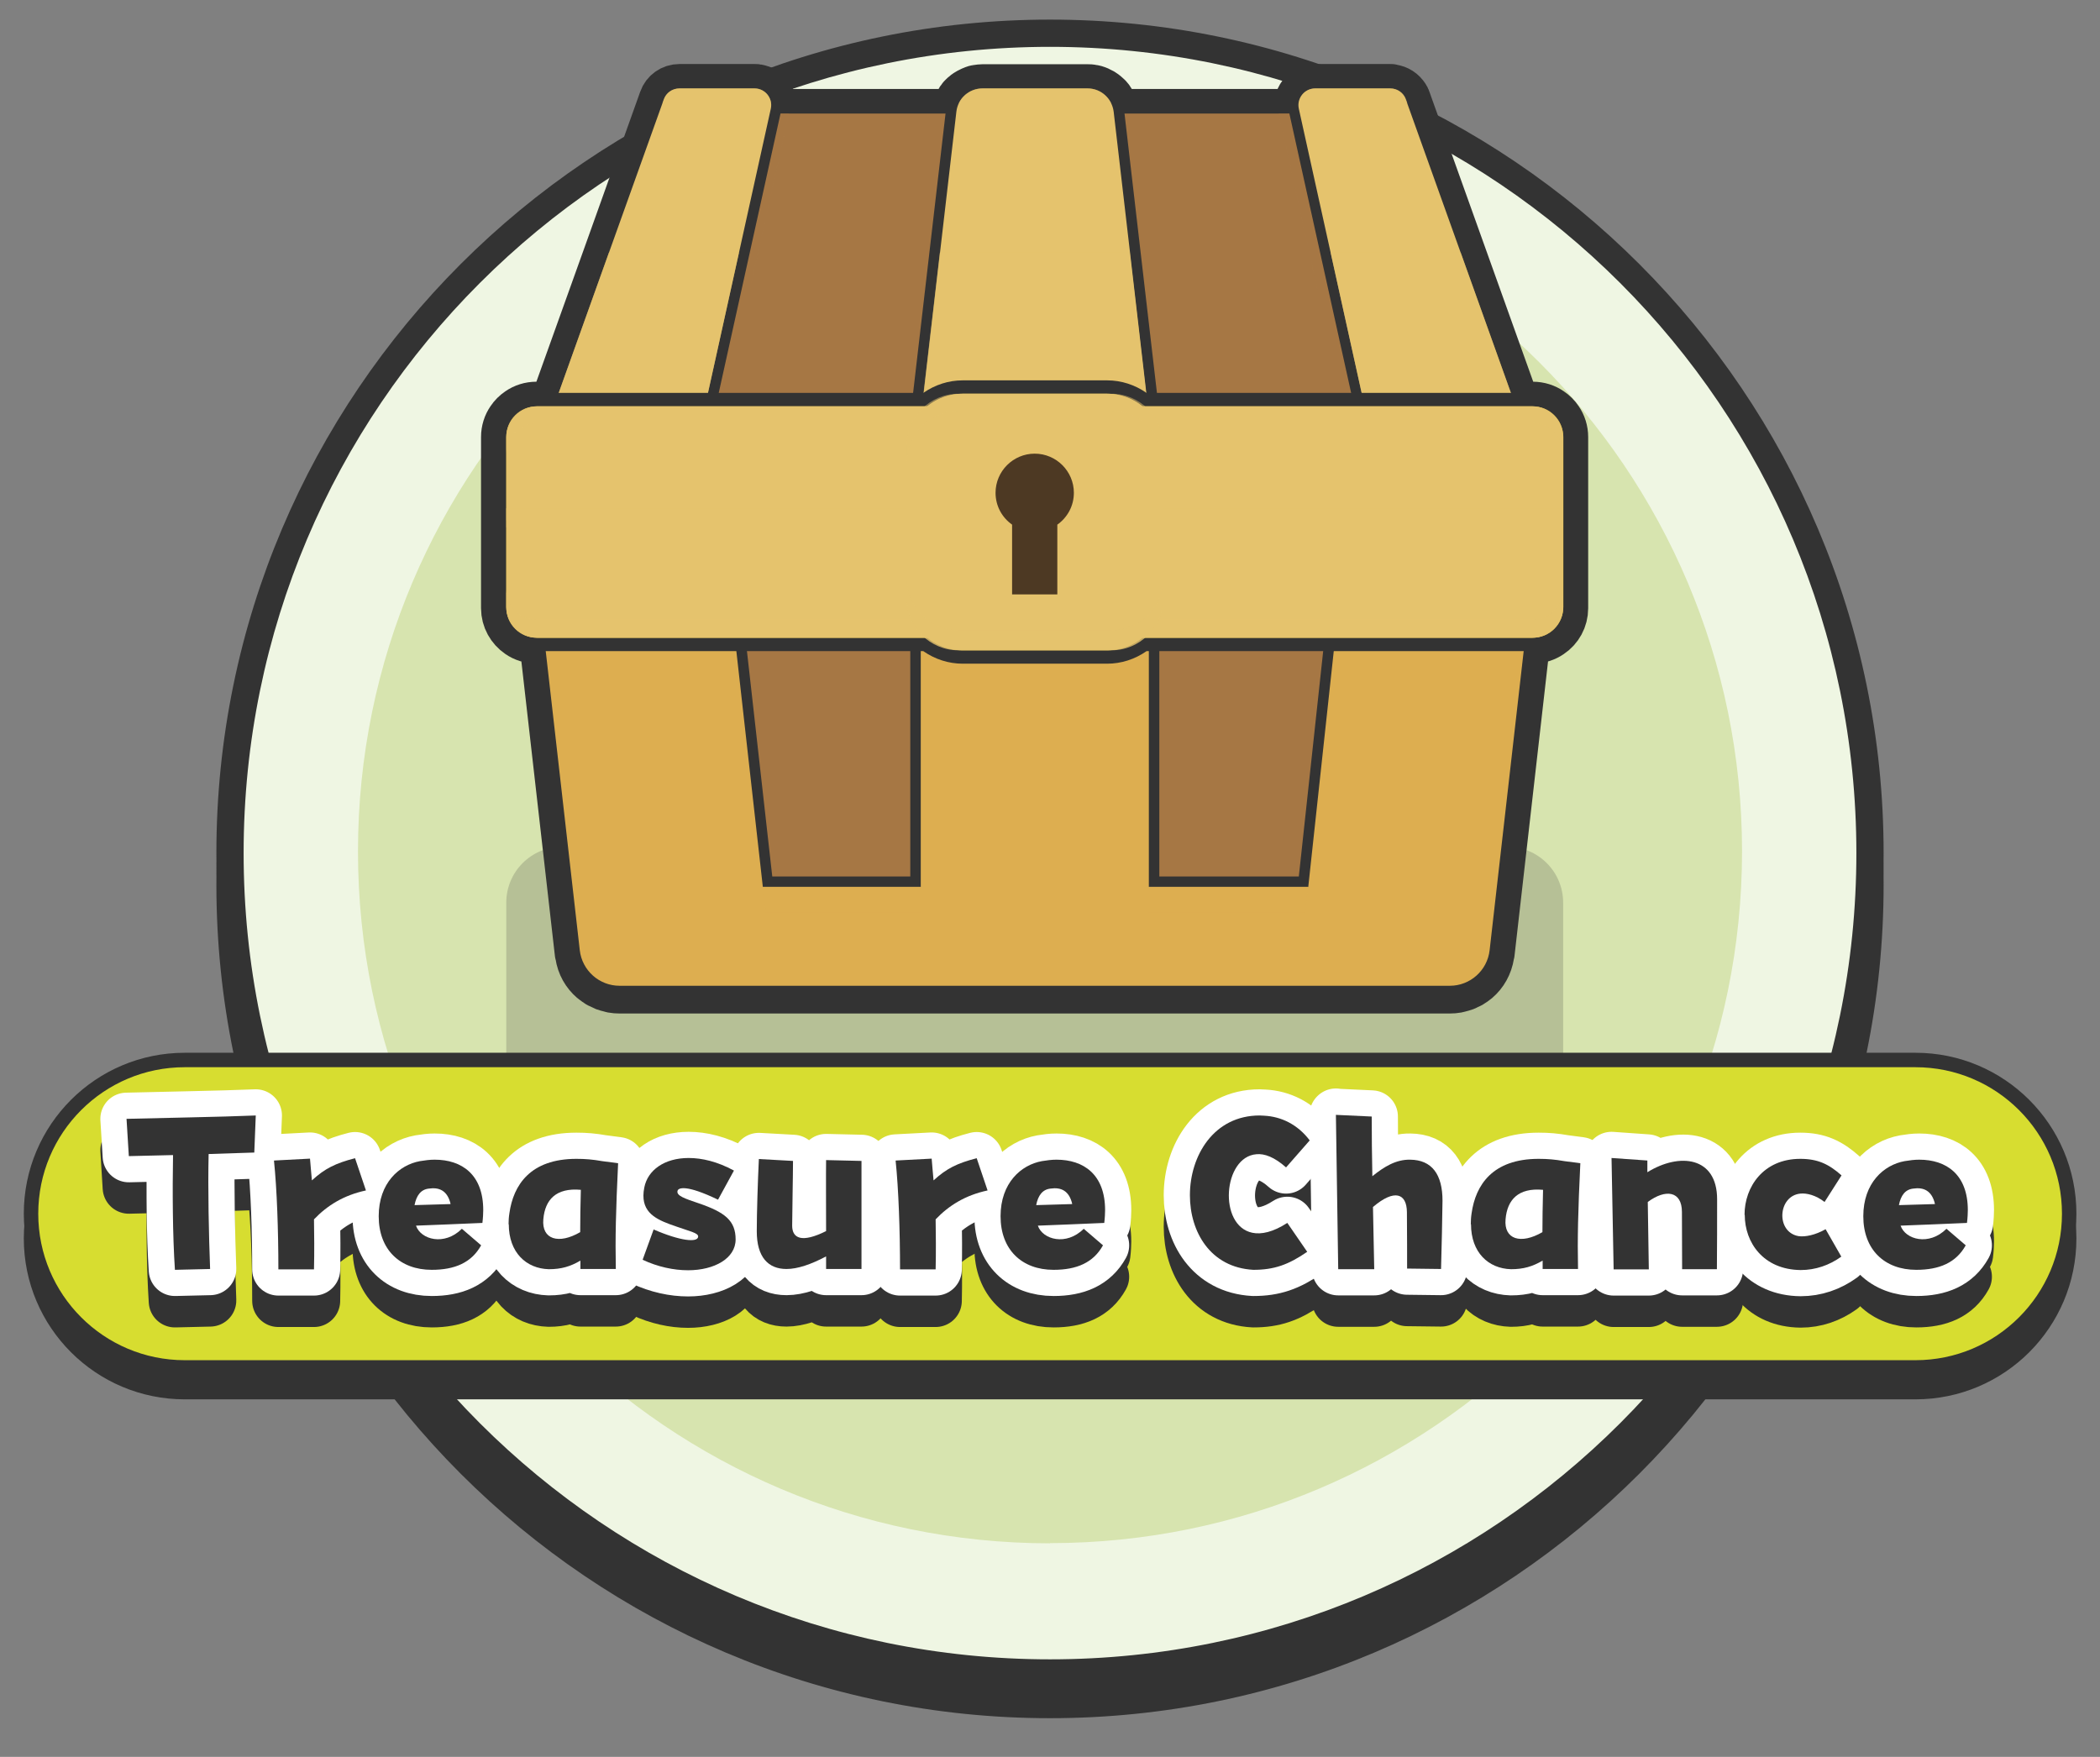 <svg width="98" height="82" viewBox="0 0 98 82" fill="none" xmlns="http://www.w3.org/2000/svg">
<rect x="0" y="0" width="98" height="82" fill="#808080" stroke="none"/>
<path d="M49 79.56C27.897 79.56 10.733 62.396 10.733 41.293C10.733 20.19 27.897 3.017 49 3.017C70.103 3.017 87.267 20.18 87.267 41.283C87.267 62.386 70.103 79.55 49 79.55V79.56Z" fill="#333333"/>
<path d="M49 3.652C69.78 3.652 86.631 20.503 86.631 41.283C86.631 62.064 69.78 78.915 49 78.915C28.22 78.915 11.369 62.073 11.369 41.293C11.369 20.513 28.22 3.652 49 3.652ZM49 2.381C27.545 2.381 10.098 19.838 10.098 41.293C10.098 62.748 27.545 80.195 49 80.195C70.455 80.195 87.902 62.748 87.902 41.293C87.902 19.838 70.455 2.381 49 2.381Z" fill="#333333"/>
<path d="M49 78.084C27.897 78.084 10.733 60.92 10.733 39.817C10.733 18.714 27.897 1.55 49 1.55C70.103 1.55 87.267 18.714 87.267 39.817C87.267 60.92 70.103 78.084 49 78.084Z" fill="#EFF6E3"/>
<path d="M49 2.186C69.78 2.186 86.631 19.037 86.631 39.817C86.631 60.597 69.78 77.448 49 77.448C28.22 77.448 11.369 60.597 11.369 39.817C11.369 19.037 28.22 2.186 49 2.186ZM49 0.915C27.545 0.915 10.098 18.362 10.098 39.817C10.098 61.272 27.545 78.719 49 78.719C70.455 78.719 87.902 61.272 87.902 39.817C87.902 18.362 70.455 0.915 49 0.915Z" fill="#333333"/>
<path d="M49 72.033C31.191 72.033 16.706 57.548 16.706 39.739C16.706 21.93 31.191 7.435 49 7.435C66.809 7.435 81.295 21.92 81.295 39.729C81.295 57.538 66.809 72.024 49 72.024V72.033Z" fill="#D7E4AF"/>
<g style="mix-blend-mode:multiply" opacity="0.2">
<path d="M70.337 39.52H26.235C24.794 39.52 23.626 40.688 23.626 42.13V50.213C23.626 51.655 24.794 52.823 26.235 52.823H70.337C71.779 52.823 72.947 51.655 72.947 50.213V42.13C72.947 40.688 71.779 39.52 70.337 39.52Z" fill="#333333"/>
</g>
<path d="M64.874 4.166C65.118 4.166 65.343 4.283 65.489 4.469C65.509 4.498 65.538 4.538 65.558 4.567C65.577 4.606 65.597 4.635 65.607 4.674L65.665 4.841L70.728 18.984H71.53C71.823 18.984 72.097 19.072 72.322 19.229C72.468 19.326 72.605 19.463 72.703 19.61C72.859 19.834 72.947 20.108 72.947 20.401V28.387C72.947 28.876 72.703 29.306 72.322 29.56C72.097 29.716 71.823 29.804 71.53 29.804H71.188L69.516 44.486C69.516 44.486 69.507 44.534 69.497 44.564C69.428 45.013 69.204 45.414 68.871 45.697C68.871 45.697 68.852 45.707 68.842 45.717C68.764 45.776 68.695 45.834 68.607 45.883C68.578 45.903 68.549 45.913 68.519 45.922C68.451 45.961 68.382 45.991 68.314 46.02C68.265 46.04 68.207 46.049 68.148 46.069C68.099 46.079 68.05 46.098 67.992 46.108C67.884 46.128 67.767 46.137 67.649 46.137H28.923C28.806 46.137 28.689 46.128 28.581 46.108C28.532 46.098 28.483 46.079 28.425 46.069C28.366 46.049 28.308 46.04 28.259 46.02C28.19 45.991 28.122 45.952 28.053 45.922C28.024 45.903 27.995 45.893 27.965 45.883C27.887 45.834 27.809 45.776 27.731 45.717C27.731 45.717 27.711 45.707 27.701 45.697C27.369 45.414 27.144 45.023 27.076 44.564C27.076 44.534 27.066 44.515 27.056 44.486L25.385 29.804H25.033C24.74 29.804 24.466 29.716 24.241 29.56C23.87 29.306 23.616 28.876 23.616 28.387V20.401C23.616 20.108 23.704 19.834 23.86 19.61C23.958 19.463 24.095 19.326 24.241 19.229C24.466 19.072 24.74 18.984 25.033 18.984H25.854L28.425 11.81L30.917 4.841L30.976 4.674C31.084 4.362 31.377 4.156 31.709 4.156H35.218C35.277 4.156 35.326 4.156 35.384 4.176C35.404 4.176 35.423 4.186 35.443 4.195C35.472 4.195 35.511 4.215 35.541 4.225C35.56 4.225 35.58 4.244 35.599 4.254C35.619 4.264 35.648 4.283 35.668 4.293C35.687 4.313 35.717 4.323 35.736 4.342C35.746 4.352 35.756 4.362 35.765 4.371C35.951 4.547 36.039 4.811 35.98 5.095L35.932 5.32H44.621V5.241C44.65 5.095 44.689 4.968 44.748 4.841C44.748 4.841 44.787 4.772 44.807 4.733C44.816 4.714 44.836 4.694 44.846 4.674C44.865 4.645 44.895 4.616 44.914 4.586C44.934 4.567 44.953 4.547 44.973 4.528C45.002 4.498 45.022 4.479 45.051 4.459C45.1 4.42 45.139 4.381 45.198 4.352C45.217 4.342 45.237 4.332 45.256 4.323C45.295 4.303 45.334 4.283 45.374 4.264C45.393 4.264 45.422 4.244 45.442 4.235C45.481 4.215 45.53 4.205 45.579 4.195C45.598 4.195 45.618 4.186 45.647 4.186C45.716 4.176 45.784 4.166 45.853 4.166H50.759C50.828 4.166 50.896 4.166 50.965 4.186C50.984 4.186 51.004 4.186 51.033 4.195C51.082 4.205 51.121 4.215 51.17 4.235C51.189 4.235 51.219 4.254 51.238 4.264C51.277 4.283 51.316 4.303 51.355 4.323C51.375 4.332 51.395 4.342 51.414 4.352C51.463 4.381 51.512 4.42 51.561 4.459C51.59 4.479 51.61 4.508 51.639 4.528C51.658 4.547 51.678 4.567 51.698 4.586C51.727 4.616 51.746 4.645 51.766 4.674C51.776 4.694 51.795 4.714 51.805 4.733C51.903 4.88 51.962 5.056 51.991 5.241V5.32H60.69L60.641 5.095C60.583 4.821 60.68 4.557 60.856 4.371C60.866 4.362 60.876 4.352 60.886 4.342C60.905 4.323 60.934 4.303 60.954 4.293C60.974 4.274 60.993 4.264 61.022 4.254C61.042 4.244 61.062 4.235 61.081 4.225C61.11 4.215 61.14 4.205 61.179 4.195C61.198 4.195 61.218 4.186 61.237 4.176C61.286 4.166 61.345 4.156 61.404 4.156H64.913" stroke="#333333" stroke-width="2.336" stroke-linecap="round" stroke-linejoin="round"/>
<path d="M65.343 5.3H48.296H31.24L25.678 21.047H48.296H70.904L65.343 5.3Z" fill="#A67744"/>
<path d="M65.988 27.302H30.595V43.664H65.988V27.302Z" fill="#A67744"/>
<g style="mix-blend-mode:multiply" opacity="0.5">
<path d="M65.03 29.756H29.637V46.176H65.03V29.756Z" fill="#A67744"/>
</g>
<g style="mix-blend-mode:multiply" opacity="0.5">
<path d="M68.246 13.52H67.786L64.844 5.3H59.673L61.482 13.52H34.993L36.811 5.3H31.631L28.689 13.52H28.337L26.284 19.336V21.047H48.296H70.904L68.246 13.52Z" fill="#A67744"/>
</g>
<path d="M42.695 19.688L44.377 5.183C44.465 4.44 45.09 3.883 45.843 3.883H50.749C51.492 3.883 52.128 4.44 52.216 5.183L53.897 19.688H42.705H42.695Z" fill="#E5C36D"/>
<path d="M50.749 4.127C51.375 4.127 51.893 4.596 51.971 5.212L53.623 19.444H42.979L44.631 5.212C44.699 4.596 45.227 4.127 45.853 4.127H50.759M50.749 3.638H45.843C44.973 3.638 44.24 4.293 44.142 5.153L42.49 19.385L42.431 19.932H54.171L54.112 19.385L52.46 5.153C52.362 4.283 51.629 3.638 50.759 3.638H50.749Z" fill="#333333"/>
<path d="M25.336 19.688L30.741 4.567C30.888 4.156 31.269 3.893 31.699 3.893H35.199C35.511 3.893 35.804 4.029 35.99 4.274C36.186 4.518 36.254 4.831 36.196 5.134L32.98 19.698H25.326L25.336 19.688Z" fill="#E5C36D"/>
<path d="M35.208 4.127C35.707 4.127 36.078 4.586 35.971 5.075L32.794 19.444H25.678L30.976 4.645C31.084 4.332 31.377 4.127 31.709 4.127H35.208ZM35.208 3.638H31.709C31.171 3.638 30.692 3.98 30.517 4.479L25.219 19.277L24.984 19.932H33.185L33.273 19.551L36.45 5.183C36.538 4.802 36.45 4.42 36.205 4.117C35.961 3.814 35.609 3.648 35.218 3.648L35.208 3.638Z" fill="#333333"/>
<path d="M63.593 19.688L60.377 5.124C60.309 4.821 60.377 4.508 60.583 4.264C60.788 4.02 61.071 3.883 61.374 3.883H64.873C65.303 3.883 65.695 4.156 65.831 4.557L71.246 19.688H63.593Z" fill="#E5C36D"/>
<path d="M64.874 4.127C65.206 4.127 65.499 4.332 65.607 4.645L70.904 19.444H63.788L60.612 5.075C60.504 4.586 60.876 4.127 61.374 4.127H64.874ZM64.874 3.638H61.374C60.993 3.638 60.631 3.814 60.387 4.108C60.143 4.401 60.055 4.792 60.143 5.173L63.319 19.541L63.407 19.922H71.608L71.373 19.268L66.076 4.469C65.9 3.971 65.421 3.629 64.883 3.629L64.874 3.638Z" fill="#333333"/>
<g style="mix-blend-mode:multiply" opacity="0.6">
<path d="M28.415 11.79L25.678 19.444H32.794L34.485 11.79H28.415Z" fill="#E5C36D"/>
</g>
<g style="mix-blend-mode:multiply" opacity="0.6">
<path d="M42.969 19.444H48.296H53.613L52.724 11.79H43.859L42.969 19.444Z" fill="#E5C36D"/>
</g>
<g style="mix-blend-mode:multiply" opacity="0.6">
<path d="M63.788 19.444H70.904L68.167 11.79H62.097L63.788 19.444Z" fill="#E5C36D"/>
</g>
<path d="M28.913 46.255C27.838 46.255 26.929 45.443 26.812 44.378L24.584 24.8C24.584 24.732 24.593 24.663 24.642 24.614C24.691 24.565 24.759 24.536 24.828 24.536H33.722C33.85 24.536 33.947 24.634 33.967 24.751L35.814 41.162H42.725V24.78C42.725 24.643 42.832 24.536 42.969 24.536H53.613C53.75 24.536 53.858 24.643 53.858 24.78V41.162H60.837L62.616 24.751C62.625 24.624 62.733 24.536 62.86 24.536H71.755C71.823 24.536 71.891 24.565 71.94 24.614C71.989 24.663 72.009 24.732 71.999 24.8L69.77 44.378C69.653 45.453 68.744 46.255 67.669 46.255H28.913Z" fill="#DDAE50"/>
<path d="M71.745 24.771L69.516 44.349C69.409 45.297 68.607 46.01 67.659 46.01H28.913C27.965 46.01 27.164 45.297 27.056 44.349L24.828 24.771H33.732L35.599 41.397H42.969V24.771H53.613V41.397H61.052L62.85 24.771H71.755M71.755 24.282H62.85C62.596 24.282 62.391 24.468 62.361 24.722L60.612 40.908H54.102V24.771C54.102 24.497 53.887 24.282 53.613 24.282H42.969C42.695 24.282 42.48 24.497 42.48 24.771V40.908H36.039L34.221 24.722C34.192 24.477 33.986 24.292 33.732 24.292H24.828C24.691 24.292 24.554 24.35 24.466 24.458C24.378 24.565 24.329 24.702 24.349 24.839L26.577 44.417C26.714 45.61 27.721 46.509 28.923 46.509H67.659C68.861 46.509 69.868 45.61 70.005 44.417L72.234 24.888C72.234 24.888 72.243 24.82 72.243 24.78C72.243 24.507 72.028 24.292 71.755 24.292V24.282Z" fill="#333333"/>
<g style="mix-blend-mode:multiply" opacity="0.6">
<path d="M60.915 42.609L61.042 41.387H53.603V42.609H60.915Z" fill="#DDAE50"/>
</g>
<g style="mix-blend-mode:multiply" opacity="0.6">
<path d="M42.969 42.609V41.387H35.59L35.736 42.609H42.969Z" fill="#DDAE50"/>
</g>
<path d="M44.924 30.665C44.298 30.665 43.702 30.459 43.184 30.078H25.072C24.105 30.078 23.313 29.286 23.313 28.319V20.411C23.313 19.444 24.105 18.652 25.072 18.652H43.184C43.692 18.271 44.298 18.065 44.924 18.065H51.668C52.294 18.065 52.89 18.271 53.408 18.652H71.51C72.478 18.652 73.27 19.444 73.27 20.411V28.319C73.27 29.286 72.478 30.078 71.51 30.078H53.408C52.9 30.459 52.294 30.665 51.668 30.665H44.924Z" fill="#DBBA31"/>
<path d="M51.668 18.378C52.284 18.378 52.851 18.603 53.301 18.965H71.51C72.312 18.965 72.957 19.61 72.957 20.411V28.319C72.957 29.12 72.312 29.765 71.51 29.765H53.301C52.851 30.127 52.294 30.352 51.668 30.352H44.924C44.308 30.352 43.741 30.127 43.292 29.765H25.072C24.271 29.765 23.626 29.12 23.626 28.319V20.411C23.626 19.61 24.271 18.965 25.072 18.965H43.292C43.741 18.603 44.298 18.378 44.924 18.378H51.668ZM51.668 17.753H44.924C44.269 17.753 43.634 17.958 43.086 18.339H25.072C23.929 18.339 23 19.268 23 20.411V28.319C23 29.462 23.929 30.391 25.072 30.391H43.086C43.634 30.772 44.269 30.977 44.924 30.977H51.668C52.323 30.977 52.959 30.772 53.506 30.391H71.501C72.644 30.391 73.573 29.462 73.573 28.319V20.411C73.573 19.268 72.644 18.339 71.501 18.339H53.506C52.959 17.958 52.323 17.753 51.668 17.753Z" fill="#333333"/>
<path d="M71.501 18.965H25.072C24.273 18.965 23.626 19.612 23.626 20.411V28.319C23.626 29.118 24.273 29.765 25.072 29.765H71.501C72.299 29.765 72.947 29.118 72.947 28.319V20.411C72.947 19.612 72.299 18.965 71.501 18.965Z" fill="#E5C36D"/>
<g style="mix-blend-mode:multiply" opacity="0.8">
<path d="M71.54 28.925H25.033C24.251 28.925 23.626 28.289 23.626 27.517V28.358C23.626 29.14 24.261 29.765 25.033 29.765H71.54C72.322 29.765 72.947 29.13 72.947 28.358V27.517C72.947 28.299 72.312 28.925 71.54 28.925Z" fill="#E5C36D"/>
</g>
<g style="mix-blend-mode:screen" opacity="0.5">
<path d="M71.54 18.965H25.033C24.251 18.965 23.626 19.6 23.626 20.372V21.154C23.626 20.372 24.261 19.747 25.033 19.747H71.54C72.322 19.747 72.947 20.382 72.947 21.154V20.372C72.947 19.59 72.312 18.965 71.54 18.965Z" fill="#E5C36D"/>
</g>
<g style="mix-blend-mode:multiply" opacity="0.8">
<path d="M72.947 23.725H23.626V24.292H72.947V23.725Z" fill="#E5C36D"/>
</g>
<g style="mix-blend-mode:screen" opacity="0.5">
<path d="M72.947 24.292H23.626V24.614H72.947V24.292Z" fill="#E5C36D"/>
</g>
<path d="M51.668 18.378H44.914C43.473 18.378 42.304 19.547 42.304 20.988V27.742C42.304 29.183 43.473 30.352 44.914 30.352H51.668C53.11 30.352 54.278 29.183 54.278 27.742V20.988C54.278 19.547 53.11 18.378 51.668 18.378Z" fill="#E5C36D"/>
<g style="mix-blend-mode:multiply" opacity="0.8">
<path d="M51.864 29.423H44.728C43.389 29.423 42.314 28.338 42.314 27.009V27.937C42.314 29.276 43.399 30.352 44.728 30.352H51.864C53.203 30.352 54.278 29.267 54.278 27.937V27.009C54.278 28.348 53.193 29.423 51.864 29.423Z" fill="#E5C36D"/>
</g>
<g style="mix-blend-mode:screen" opacity="0.5">
<path d="M51.864 18.378H44.728C43.389 18.378 42.314 19.463 42.314 20.792V21.594C42.314 20.255 43.399 19.18 44.728 19.18H51.864C53.203 19.18 54.278 20.265 54.278 21.594V20.792C54.278 19.453 53.193 18.378 51.864 18.378Z" fill="#E5C36D"/>
</g>
<g style="mix-blend-mode:screen" opacity="0.5">
<path d="M30.976 4.645L30.917 4.811H35.98C35.931 4.43 35.619 4.127 35.218 4.127H31.709C31.377 4.127 31.083 4.332 30.976 4.645Z" fill="#E5C36D"/>
</g>
<g style="mix-blend-mode:screen" opacity="0.5">
<path d="M45.843 4.127C45.364 4.127 44.944 4.401 44.748 4.811H51.854C51.649 4.401 51.238 4.127 50.759 4.127H45.852H45.843Z" fill="#E5C36D"/>
</g>
<g style="mix-blend-mode:screen" opacity="0.5">
<path d="M65.675 4.811L65.616 4.645C65.509 4.332 65.216 4.127 64.883 4.127H61.384C60.974 4.127 60.661 4.44 60.622 4.811H65.685H65.675Z" fill="#E5C36D"/>
</g>
<path d="M50.114 23.001C50.114 21.995 49.293 21.174 48.286 21.174C47.28 21.174 46.459 21.995 46.459 23.001C46.459 23.617 46.762 24.155 47.231 24.487V27.742H49.342V24.487C49.811 24.155 50.114 23.617 50.114 23.001Z" fill="#4D3923"/>
<path d="M89.388 50.627H8.622C4.66 50.627 1.448 53.84 1.448 57.802C1.448 61.764 4.66 64.976 8.622 64.976H89.388C93.35 64.976 96.562 61.764 96.562 57.802C96.562 53.84 93.35 50.627 89.388 50.627Z" fill="#333333"/>
<path d="M89.388 50.627H8.622C4.66 50.627 1.448 53.84 1.448 57.802C1.448 61.764 4.66 64.976 8.622 64.976H89.388C93.35 64.976 96.562 61.764 96.562 57.802C96.562 53.84 93.35 50.627 89.388 50.627Z" stroke="#333333" stroke-width="0.674" stroke-miterlimit="10"/>
<path d="M89.388 49.474H8.622C4.66 49.474 1.448 52.686 1.448 56.648C1.448 60.611 4.66 63.823 8.622 63.823H89.388C93.35 63.823 96.562 60.611 96.562 56.648C96.562 52.686 93.35 49.474 89.388 49.474Z" fill="#D7DD30"/>
<path d="M89.388 49.474H8.622C4.66 49.474 1.448 52.686 1.448 56.648C1.448 60.611 4.66 63.823 8.622 63.823H89.388C93.35 63.823 96.562 60.611 96.562 56.648C96.562 52.686 93.35 49.474 89.388 49.474Z" stroke="#333333" stroke-width="0.674" stroke-miterlimit="10"/>
<path d="M8.075 55.378C7.234 55.397 6.462 55.417 6.012 55.427L5.905 53.687C7.273 53.648 10.362 53.599 11.936 53.531L11.867 55.261C11.359 55.28 10.577 55.3 9.736 55.329C9.697 56.961 9.746 59.131 9.805 60.695L8.163 60.734C8.055 59.102 8.046 57.059 8.075 55.378Z" stroke="#333333" stroke-width="2.444" stroke-linecap="round" stroke-linejoin="round"/>
<path d="M12.796 55.632L14.467 55.544C14.487 55.828 14.526 56.199 14.555 56.561C15.161 56.003 15.66 55.759 16.569 55.525L17.077 57.03C16.031 57.255 15.269 57.733 14.653 58.379C14.663 59.102 14.673 59.835 14.653 60.715H12.991C12.991 58.926 12.923 56.942 12.786 55.642L12.796 55.632Z" stroke="#333333" stroke-width="2.444" stroke-linecap="round" stroke-linejoin="round"/>
<path d="M17.673 58.232C17.673 56.678 18.631 55.837 19.599 55.661C19.834 55.622 20.058 55.593 20.283 55.593C21.554 55.593 22.551 56.287 22.551 57.949C22.551 58.066 22.541 58.32 22.512 58.545C21.515 58.594 20.381 58.633 19.413 58.672C19.638 59.327 20.742 59.63 21.554 58.818L22.453 59.591C22.003 60.402 21.221 60.734 20.146 60.734C18.67 60.734 17.673 59.796 17.673 58.232ZM21.026 57.655C20.879 57.03 20.488 56.873 20.019 56.942C19.638 56.981 19.433 57.264 19.345 57.714C19.804 57.704 20.488 57.685 21.016 57.665L21.026 57.655Z" stroke="#333333" stroke-width="2.444" stroke-linecap="round" stroke-linejoin="round"/>
<path d="M23.733 58.613C23.733 58.447 23.743 58.271 23.773 58.085C23.958 56.785 24.74 55.554 26.9 55.554C27.321 55.554 27.653 55.583 28.102 55.661L28.845 55.759C28.738 57.997 28.709 59.258 28.738 60.695H27.086V60.304C26.617 60.578 26.197 60.705 25.61 60.705C24.554 60.675 23.743 59.923 23.743 58.603L23.733 58.613ZM27.076 58.975C27.076 58.388 27.086 57.753 27.106 57C25.942 56.893 25.434 57.469 25.356 58.369C25.268 59.317 26.07 59.561 27.076 58.975Z" stroke="#333333" stroke-width="2.444" stroke-linecap="round" stroke-linejoin="round"/>
<path d="M30.497 58.848C31.758 59.395 32.54 59.464 32.579 59.2C32.608 59.004 32.218 58.955 31.25 58.603C30.517 58.33 29.852 57.968 30.067 56.893C30.224 56.082 31.006 55.515 32.139 55.515C32.755 55.515 33.478 55.681 34.251 56.101L33.508 57.46C32.002 56.736 31.66 56.912 31.621 57.039C31.543 57.274 31.963 57.411 32.599 57.626C33.83 58.046 34.329 58.437 34.329 59.317C34.329 60.197 33.342 60.754 32.11 60.754C31.436 60.754 30.703 60.597 29.989 60.265L30.507 58.838L30.497 58.848Z" stroke="#333333" stroke-width="2.444" stroke-linecap="round" stroke-linejoin="round"/>
<path d="M38.551 60.109C37.847 60.48 37.222 60.695 36.704 60.695C35.853 60.695 35.316 60.148 35.316 58.936C35.316 58.085 35.365 56.57 35.414 55.563L37.007 55.651C37.007 56.287 36.968 58.163 36.968 58.672C36.968 59.268 37.417 59.493 38.551 58.926C38.551 57.685 38.541 56.336 38.551 55.612L40.203 55.651V60.695H38.551V60.109Z" stroke="#333333" stroke-width="2.444" stroke-linecap="round" stroke-linejoin="round"/>
<path d="M41.806 55.632L43.478 55.544C43.497 55.828 43.536 56.199 43.566 56.561C44.172 56.003 44.67 55.759 45.579 55.525L46.087 57.03C45.041 57.255 44.279 57.733 43.663 58.379C43.673 59.102 43.683 59.835 43.663 60.715H42.002C42.002 58.926 41.933 56.942 41.796 55.642L41.806 55.632Z" stroke="#333333" stroke-width="2.444" stroke-linecap="round" stroke-linejoin="round"/>
<path d="M46.693 58.232C46.693 56.678 47.651 55.837 48.619 55.661C48.853 55.622 49.078 55.593 49.303 55.593C50.574 55.593 51.571 56.287 51.571 57.949C51.571 58.066 51.561 58.32 51.532 58.545C50.535 58.594 49.401 58.633 48.433 58.672C48.658 59.327 49.763 59.63 50.574 58.818L51.473 59.591C51.023 60.402 50.242 60.734 49.166 60.734C47.69 60.734 46.693 59.796 46.693 58.232ZM50.036 57.655C49.89 57.03 49.499 56.873 49.029 56.942C48.648 56.981 48.443 57.264 48.355 57.714C48.814 57.704 49.499 57.685 50.026 57.665L50.036 57.655Z" stroke="#333333" stroke-width="2.444" stroke-linecap="round" stroke-linejoin="round"/>
<path d="M55.529 57.255C55.529 55.407 56.644 53.531 58.784 53.531C58.814 53.531 58.843 53.531 58.99 53.54C59.781 53.579 60.553 53.941 61.12 54.694L60.016 55.955C59.478 55.476 59.009 55.3 58.628 55.339C57.074 55.466 56.839 58.672 58.442 59.004C58.862 59.092 59.41 58.975 60.075 58.545L61.003 59.894C60.123 60.5 59.459 60.734 58.491 60.734C56.487 60.627 55.529 58.965 55.529 57.255Z" stroke="#333333" stroke-width="2.444" stroke-linecap="round" stroke-linejoin="round"/>
<path d="M62.332 53.501L64.014 53.579C64.014 54.479 64.023 55.417 64.043 56.365C64.6 55.915 65.147 55.583 65.802 55.593C66.829 55.603 67.317 56.287 67.317 57.509C67.317 57.89 67.269 60.079 67.249 60.695L65.665 60.676C65.665 60.05 65.665 59.17 65.656 58.036C65.646 57.167 65.079 56.942 64.072 57.802C64.092 58.77 64.111 59.747 64.131 60.705H62.45C62.411 58.32 62.371 55.544 62.342 53.491L62.332 53.501Z" stroke="#333333" stroke-width="2.444" stroke-linecap="round" stroke-linejoin="round"/>
<path d="M68.637 58.613C68.637 58.447 68.647 58.271 68.676 58.085C68.862 56.785 69.644 55.554 71.804 55.554C72.224 55.554 72.556 55.583 73.006 55.661L73.749 55.759C73.641 57.997 73.612 59.258 73.641 60.695H71.99V60.304C71.52 60.578 71.1 60.705 70.514 60.705C69.458 60.675 68.647 59.923 68.647 58.603L68.637 58.613ZM71.98 58.975C71.98 58.388 71.99 57.753 72.009 57C70.846 56.893 70.338 57.469 70.26 58.369C70.171 59.317 70.973 59.561 71.98 58.975Z" stroke="#333333" stroke-width="2.444" stroke-linecap="round" stroke-linejoin="round"/>
<path d="M75.205 55.515L76.877 55.632V56.179C78.372 55.251 80.132 55.446 80.132 57.44C80.132 57.821 80.132 60.294 80.122 60.705H78.499C78.499 60.333 78.49 59.024 78.49 58.036C78.49 57.049 77.727 56.952 76.896 57.567C76.916 58.77 76.935 60.177 76.945 60.715H75.303L75.205 55.524V55.515Z" stroke="#333333" stroke-width="2.444" stroke-linecap="round" stroke-linejoin="round"/>
<path d="M81.412 58.163C81.412 56.864 82.292 55.554 84.012 55.554C84.843 55.554 85.351 55.808 85.938 56.326L85.146 57.567C84.735 57.245 84.305 57.147 84.022 57.176C82.966 57.274 82.859 58.965 83.924 59.16C84.237 59.209 84.716 59.112 85.195 58.838L85.928 60.118C85.371 60.519 84.725 60.744 84.031 60.744C82.282 60.724 81.422 59.454 81.422 58.173L81.412 58.163Z" stroke="#333333" stroke-width="2.444" stroke-linecap="round" stroke-linejoin="round"/>
<path d="M86.954 58.232C86.954 56.678 87.912 55.837 88.88 55.661C89.114 55.622 89.339 55.593 89.564 55.593C90.835 55.593 91.832 56.287 91.832 57.949C91.832 58.066 91.822 58.32 91.792 58.545C90.795 58.594 89.662 58.633 88.694 58.672C88.919 59.327 90.023 59.63 90.835 58.818L91.734 59.591C91.284 60.402 90.502 60.734 89.427 60.734C87.951 60.734 86.954 59.796 86.954 58.232ZM90.297 57.655C90.15 57.03 89.759 56.873 89.29 56.942C88.909 56.981 88.704 57.264 88.616 57.714C89.075 57.704 89.759 57.685 90.287 57.665L90.297 57.655Z" stroke="#333333" stroke-width="2.444" stroke-linecap="round" stroke-linejoin="round"/>
<path d="M8.075 53.912C7.234 53.931 6.462 53.951 6.012 53.961L5.905 52.221C7.273 52.182 10.362 52.133 11.936 52.064L11.867 53.794C11.359 53.814 10.577 53.833 9.736 53.863C9.697 55.495 9.746 57.665 9.805 59.229L8.163 59.268C8.055 57.636 8.046 55.593 8.075 53.912Z" stroke="white" stroke-width="2.444" stroke-linecap="round" stroke-linejoin="round"/>
<path d="M12.796 54.166L14.467 54.078C14.487 54.361 14.526 54.733 14.555 55.094C15.161 54.537 15.66 54.293 16.569 54.058L17.077 55.563C16.031 55.788 15.269 56.267 14.653 56.912C14.663 57.636 14.673 58.369 14.653 59.248H12.991C12.991 57.46 12.923 55.476 12.786 54.176L12.796 54.166Z" stroke="white" stroke-width="2.444" stroke-linecap="round" stroke-linejoin="round"/>
<path d="M17.673 56.766C17.673 55.212 18.631 54.371 19.599 54.195C19.834 54.156 20.058 54.127 20.283 54.127C21.554 54.127 22.551 54.821 22.551 56.482C22.551 56.6 22.541 56.854 22.512 57.079C21.515 57.127 20.381 57.166 19.413 57.206C19.638 57.861 20.742 58.163 21.554 57.352L22.453 58.124C22.003 58.936 21.221 59.268 20.146 59.268C18.67 59.268 17.673 58.33 17.673 56.766ZM21.026 56.189C20.879 55.563 20.488 55.407 20.019 55.476C19.638 55.515 19.433 55.798 19.345 56.248C19.804 56.238 20.488 56.218 21.016 56.199L21.026 56.189Z" stroke="white" stroke-width="2.444" stroke-linecap="round" stroke-linejoin="round"/>
<path d="M23.733 57.147C23.733 56.981 23.743 56.805 23.773 56.619C23.958 55.319 24.74 54.088 26.9 54.088C27.321 54.088 27.653 54.117 28.102 54.195L28.845 54.293C28.738 56.531 28.709 57.792 28.738 59.229H27.086V58.838C26.617 59.112 26.197 59.239 25.61 59.239C24.554 59.209 23.743 58.457 23.743 57.137L23.733 57.147ZM27.076 57.509C27.076 56.922 27.086 56.287 27.106 55.534C25.942 55.427 25.434 56.003 25.356 56.903C25.268 57.851 26.07 58.095 27.076 57.509Z" stroke="white" stroke-width="2.444" stroke-linecap="round" stroke-linejoin="round"/>
<path d="M30.497 57.382C31.758 57.929 32.54 57.997 32.579 57.733C32.608 57.538 32.218 57.489 31.25 57.137C30.517 56.864 29.852 56.502 30.067 55.427C30.224 54.615 31.006 54.048 32.139 54.048C32.755 54.048 33.478 54.215 34.251 54.635L33.508 55.994C32.002 55.27 31.66 55.446 31.621 55.573C31.543 55.808 31.963 55.945 32.599 56.16C33.83 56.58 34.329 56.971 34.329 57.851C34.329 58.73 33.342 59.288 32.11 59.288C31.436 59.288 30.703 59.131 29.989 58.799L30.507 57.372L30.497 57.382Z" stroke="white" stroke-width="2.444" stroke-linecap="round" stroke-linejoin="round"/>
<path d="M38.551 58.642C37.847 59.014 37.222 59.229 36.704 59.229C35.853 59.229 35.316 58.681 35.316 57.469C35.316 56.619 35.365 55.104 35.414 54.097L37.007 54.185C37.007 54.821 36.968 56.697 36.968 57.206C36.968 57.802 37.417 58.027 38.551 57.46C38.551 56.218 38.541 54.87 38.551 54.146L40.203 54.185V59.229H38.551V58.642Z" stroke="white" stroke-width="2.444" stroke-linecap="round" stroke-linejoin="round"/>
<path d="M41.806 54.166L43.478 54.078C43.497 54.361 43.536 54.733 43.566 55.094C44.172 54.537 44.67 54.293 45.579 54.058L46.087 55.563C45.041 55.788 44.279 56.267 43.663 56.912C43.673 57.636 43.683 58.369 43.663 59.248H42.002C42.002 57.46 41.933 55.476 41.796 54.176L41.806 54.166Z" stroke="white" stroke-width="2.444" stroke-linecap="round" stroke-linejoin="round"/>
<path d="M46.693 56.766C46.693 55.212 47.651 54.371 48.619 54.195C48.853 54.156 49.078 54.127 49.303 54.127C50.574 54.127 51.571 54.821 51.571 56.482C51.571 56.6 51.561 56.854 51.532 57.079C50.535 57.127 49.401 57.166 48.433 57.206C48.658 57.861 49.763 58.163 50.574 57.352L51.473 58.124C51.023 58.936 50.242 59.268 49.166 59.268C47.69 59.268 46.693 58.33 46.693 56.766ZM50.036 56.189C49.89 55.563 49.499 55.407 49.029 55.476C48.648 55.515 48.443 55.798 48.355 56.248C48.814 56.238 49.499 56.218 50.026 56.199L50.036 56.189Z" stroke="white" stroke-width="2.444" stroke-linecap="round" stroke-linejoin="round"/>
<path d="M55.529 55.788C55.529 53.941 56.644 52.064 58.784 52.064C58.814 52.064 58.843 52.064 58.99 52.074C59.781 52.113 60.553 52.475 61.12 53.227L60.016 54.488C59.478 54.009 59.009 53.833 58.628 53.873C57.074 54 56.839 57.206 58.442 57.538C58.862 57.626 59.41 57.509 60.075 57.078L61.003 58.427C60.123 59.033 59.459 59.268 58.491 59.268C56.487 59.16 55.529 57.499 55.529 55.788Z" stroke="white" stroke-width="2.444" stroke-linecap="round" stroke-linejoin="round"/>
<path d="M62.332 52.035L64.014 52.113C64.014 53.012 64.023 53.951 64.043 54.899C64.6 54.449 65.147 54.117 65.802 54.127C66.829 54.136 67.317 54.821 67.317 56.042C67.317 56.424 67.269 58.613 67.249 59.229L65.665 59.209C65.665 58.584 65.665 57.704 65.656 56.57C65.646 55.7 65.079 55.476 64.072 56.336C64.092 57.303 64.111 58.281 64.131 59.239H62.45C62.411 56.854 62.371 54.078 62.342 52.025L62.332 52.035Z" stroke="white" stroke-width="2.444" stroke-linecap="round" stroke-linejoin="round"/>
<path d="M68.637 57.147C68.637 56.981 68.647 56.805 68.676 56.619C68.862 55.319 69.644 54.088 71.804 54.088C72.224 54.088 72.556 54.117 73.006 54.195L73.749 54.293C73.641 56.531 73.612 57.792 73.641 59.229H71.99V58.838C71.52 59.112 71.1 59.239 70.514 59.239C69.458 59.209 68.647 58.457 68.647 57.137L68.637 57.147ZM71.98 57.509C71.98 56.922 71.99 56.287 72.009 55.534C70.846 55.427 70.338 56.003 70.26 56.903C70.171 57.851 70.973 58.095 71.98 57.509Z" stroke="white" stroke-width="2.444" stroke-linecap="round" stroke-linejoin="round"/>
<path d="M75.205 54.048L76.877 54.166V54.713C78.372 53.785 80.132 53.98 80.132 55.974C80.132 56.355 80.132 58.828 80.122 59.239H78.499C78.499 58.867 78.49 57.557 78.49 56.57C78.49 55.583 77.727 55.485 76.896 56.101C76.916 57.303 76.935 58.711 76.945 59.248H75.303L75.205 54.058V54.048Z" stroke="white" stroke-width="2.444" stroke-linecap="round" stroke-linejoin="round"/>
<path d="M81.412 56.697C81.412 55.397 82.292 54.088 84.012 54.088C84.843 54.088 85.351 54.342 85.938 54.86L85.146 56.101C84.735 55.779 84.305 55.681 84.022 55.71C82.966 55.808 82.859 57.499 83.924 57.694C84.237 57.743 84.716 57.645 85.195 57.372L85.928 58.652C85.371 59.053 84.725 59.278 84.031 59.278C82.282 59.258 81.422 57.988 81.422 56.707L81.412 56.697Z" stroke="white" stroke-width="2.444" stroke-linecap="round" stroke-linejoin="round"/>
<path d="M86.954 56.766C86.954 55.212 87.912 54.371 88.88 54.195C89.114 54.156 89.339 54.127 89.564 54.127C90.835 54.127 91.832 54.821 91.832 56.482C91.832 56.6 91.822 56.854 91.792 57.079C90.795 57.127 89.662 57.166 88.694 57.206C88.919 57.861 90.023 58.163 90.835 57.352L91.734 58.124C91.284 58.936 90.502 59.268 89.427 59.268C87.951 59.268 86.954 58.33 86.954 56.766ZM90.297 56.189C90.15 55.563 89.759 55.407 89.29 55.476C88.909 55.515 88.704 55.798 88.616 56.248C89.075 56.238 89.759 56.218 90.287 56.199L90.297 56.189Z" stroke="white" stroke-width="2.444" stroke-linecap="round" stroke-linejoin="round"/>
<path d="M8.075 53.912C7.234 53.931 6.462 53.951 6.012 53.961L5.905 52.221C7.273 52.182 10.362 52.133 11.936 52.064L11.867 53.794C11.359 53.814 10.577 53.833 9.736 53.863C9.697 55.495 9.746 57.665 9.805 59.229L8.163 59.268C8.055 57.636 8.046 55.593 8.075 53.912Z" fill="#333333"/>
<path d="M12.796 54.166L14.467 54.078C14.487 54.361 14.526 54.733 14.555 55.094C15.161 54.537 15.66 54.293 16.569 54.058L17.077 55.563C16.031 55.788 15.269 56.267 14.653 56.912C14.663 57.636 14.673 58.369 14.653 59.248H12.991C12.991 57.46 12.923 55.476 12.786 54.176L12.796 54.166Z" fill="#333333"/>
<path d="M17.673 56.766C17.673 55.212 18.631 54.371 19.599 54.195C19.834 54.156 20.058 54.127 20.283 54.127C21.554 54.127 22.551 54.821 22.551 56.482C22.551 56.6 22.541 56.854 22.512 57.079C21.515 57.127 20.381 57.166 19.413 57.206C19.638 57.861 20.742 58.163 21.554 57.352L22.453 58.124C22.003 58.936 21.221 59.268 20.146 59.268C18.67 59.268 17.673 58.33 17.673 56.766ZM21.026 56.189C20.879 55.563 20.488 55.407 20.019 55.476C19.638 55.515 19.433 55.798 19.345 56.248C19.804 56.238 20.488 56.218 21.016 56.199L21.026 56.189Z" fill="#333333"/>
<path d="M23.733 57.147C23.733 56.981 23.743 56.805 23.773 56.619C23.958 55.319 24.74 54.088 26.9 54.088C27.321 54.088 27.653 54.117 28.102 54.195L28.845 54.293C28.738 56.531 28.709 57.792 28.738 59.229H27.086V58.838C26.617 59.112 26.197 59.239 25.61 59.239C24.554 59.209 23.743 58.457 23.743 57.137L23.733 57.147ZM27.076 57.509C27.076 56.922 27.086 56.287 27.106 55.534C25.942 55.427 25.434 56.003 25.356 56.903C25.268 57.851 26.07 58.095 27.076 57.509Z" fill="#333333"/>
<path d="M30.497 57.382C31.758 57.929 32.54 57.997 32.579 57.733C32.608 57.538 32.218 57.489 31.25 57.137C30.517 56.864 29.852 56.502 30.067 55.427C30.224 54.615 31.006 54.048 32.139 54.048C32.755 54.048 33.478 54.215 34.251 54.635L33.508 55.994C32.002 55.27 31.66 55.446 31.621 55.573C31.543 55.808 31.963 55.945 32.599 56.16C33.83 56.58 34.329 56.971 34.329 57.851C34.329 58.73 33.342 59.288 32.11 59.288C31.436 59.288 30.703 59.131 29.989 58.799L30.507 57.372L30.497 57.382Z" fill="#333333"/>
<path d="M38.551 58.642C37.847 59.014 37.222 59.229 36.704 59.229C35.853 59.229 35.316 58.681 35.316 57.469C35.316 56.619 35.365 55.104 35.414 54.097L37.007 54.185C37.007 54.821 36.968 56.697 36.968 57.206C36.968 57.802 37.417 58.027 38.551 57.46C38.551 56.218 38.541 54.87 38.551 54.146L40.203 54.185V59.229H38.551V58.642Z" fill="#333333"/>
<path d="M41.806 54.166L43.478 54.078C43.497 54.361 43.536 54.733 43.566 55.094C44.172 54.537 44.67 54.293 45.579 54.058L46.087 55.563C45.041 55.788 44.279 56.267 43.663 56.912C43.673 57.636 43.683 58.369 43.663 59.248H42.002C42.002 57.46 41.933 55.476 41.796 54.176L41.806 54.166Z" fill="#333333"/>
<path d="M46.693 56.766C46.693 55.212 47.651 54.371 48.619 54.195C48.853 54.156 49.078 54.127 49.303 54.127C50.574 54.127 51.571 54.821 51.571 56.482C51.571 56.6 51.561 56.854 51.532 57.079C50.535 57.127 49.401 57.166 48.433 57.206C48.658 57.861 49.763 58.163 50.574 57.352L51.473 58.124C51.023 58.936 50.242 59.268 49.166 59.268C47.69 59.268 46.693 58.33 46.693 56.766ZM50.036 56.189C49.89 55.563 49.499 55.407 49.029 55.476C48.648 55.515 48.443 55.798 48.355 56.248C48.814 56.238 49.499 56.218 50.026 56.199L50.036 56.189Z" fill="#333333"/>
<path d="M55.529 55.788C55.529 53.941 56.644 52.064 58.784 52.064C58.814 52.064 58.843 52.064 58.99 52.074C59.781 52.113 60.553 52.475 61.12 53.227L60.016 54.488C59.478 54.009 59.009 53.833 58.628 53.873C57.074 54 56.839 57.206 58.442 57.538C58.862 57.626 59.41 57.509 60.075 57.078L61.003 58.427C60.123 59.033 59.459 59.268 58.491 59.268C56.487 59.16 55.529 57.499 55.529 55.788Z" fill="#333333"/>
<path d="M62.332 52.035L64.014 52.113C64.014 53.012 64.023 53.951 64.043 54.899C64.6 54.449 65.147 54.117 65.802 54.127C66.829 54.136 67.317 54.821 67.317 56.042C67.317 56.424 67.269 58.613 67.249 59.229L65.665 59.209C65.665 58.584 65.665 57.704 65.656 56.57C65.646 55.7 65.079 55.476 64.072 56.336C64.092 57.303 64.111 58.281 64.131 59.239H62.45C62.411 56.854 62.371 54.078 62.342 52.025L62.332 52.035Z" fill="#333333"/>
<path d="M68.637 57.147C68.637 56.981 68.647 56.805 68.676 56.619C68.862 55.319 69.644 54.088 71.804 54.088C72.224 54.088 72.556 54.117 73.006 54.195L73.749 54.293C73.641 56.531 73.612 57.792 73.641 59.229H71.99V58.838C71.52 59.112 71.1 59.239 70.514 59.239C69.458 59.209 68.647 58.457 68.647 57.137L68.637 57.147ZM71.98 57.509C71.98 56.922 71.99 56.287 72.009 55.534C70.846 55.427 70.338 56.003 70.26 56.903C70.171 57.851 70.973 58.095 71.98 57.509Z" fill="#333333"/>
<path d="M75.205 54.048L76.877 54.166V54.713C78.372 53.785 80.132 53.98 80.132 55.974C80.132 56.355 80.132 58.828 80.122 59.239H78.499C78.499 58.867 78.49 57.557 78.49 56.57C78.49 55.583 77.727 55.485 76.896 56.101C76.916 57.303 76.935 58.711 76.945 59.248H75.303L75.205 54.058V54.048Z" fill="#333333"/>
<path d="M81.412 56.697C81.412 55.397 82.292 54.088 84.012 54.088C84.843 54.088 85.351 54.342 85.938 54.86L85.146 56.101C84.735 55.779 84.305 55.681 84.022 55.71C82.966 55.808 82.859 57.499 83.924 57.694C84.237 57.743 84.716 57.645 85.195 57.372L85.928 58.652C85.371 59.053 84.725 59.278 84.031 59.278C82.282 59.258 81.422 57.988 81.422 56.707L81.412 56.697Z" fill="#333333"/>
<path d="M86.954 56.766C86.954 55.212 87.912 54.371 88.88 54.195C89.114 54.156 89.339 54.127 89.564 54.127C90.835 54.127 91.832 54.821 91.832 56.482C91.832 56.6 91.822 56.854 91.792 57.079C90.795 57.127 89.662 57.166 88.694 57.206C88.919 57.861 90.023 58.163 90.835 57.352L91.734 58.124C91.284 58.936 90.502 59.268 89.427 59.268C87.951 59.268 86.954 58.33 86.954 56.766ZM90.297 56.189C90.15 55.563 89.759 55.407 89.29 55.476C88.909 55.515 88.704 55.798 88.616 56.248C89.075 56.238 89.759 56.218 90.287 56.199L90.297 56.189Z" fill="#333333"/>
</svg>

